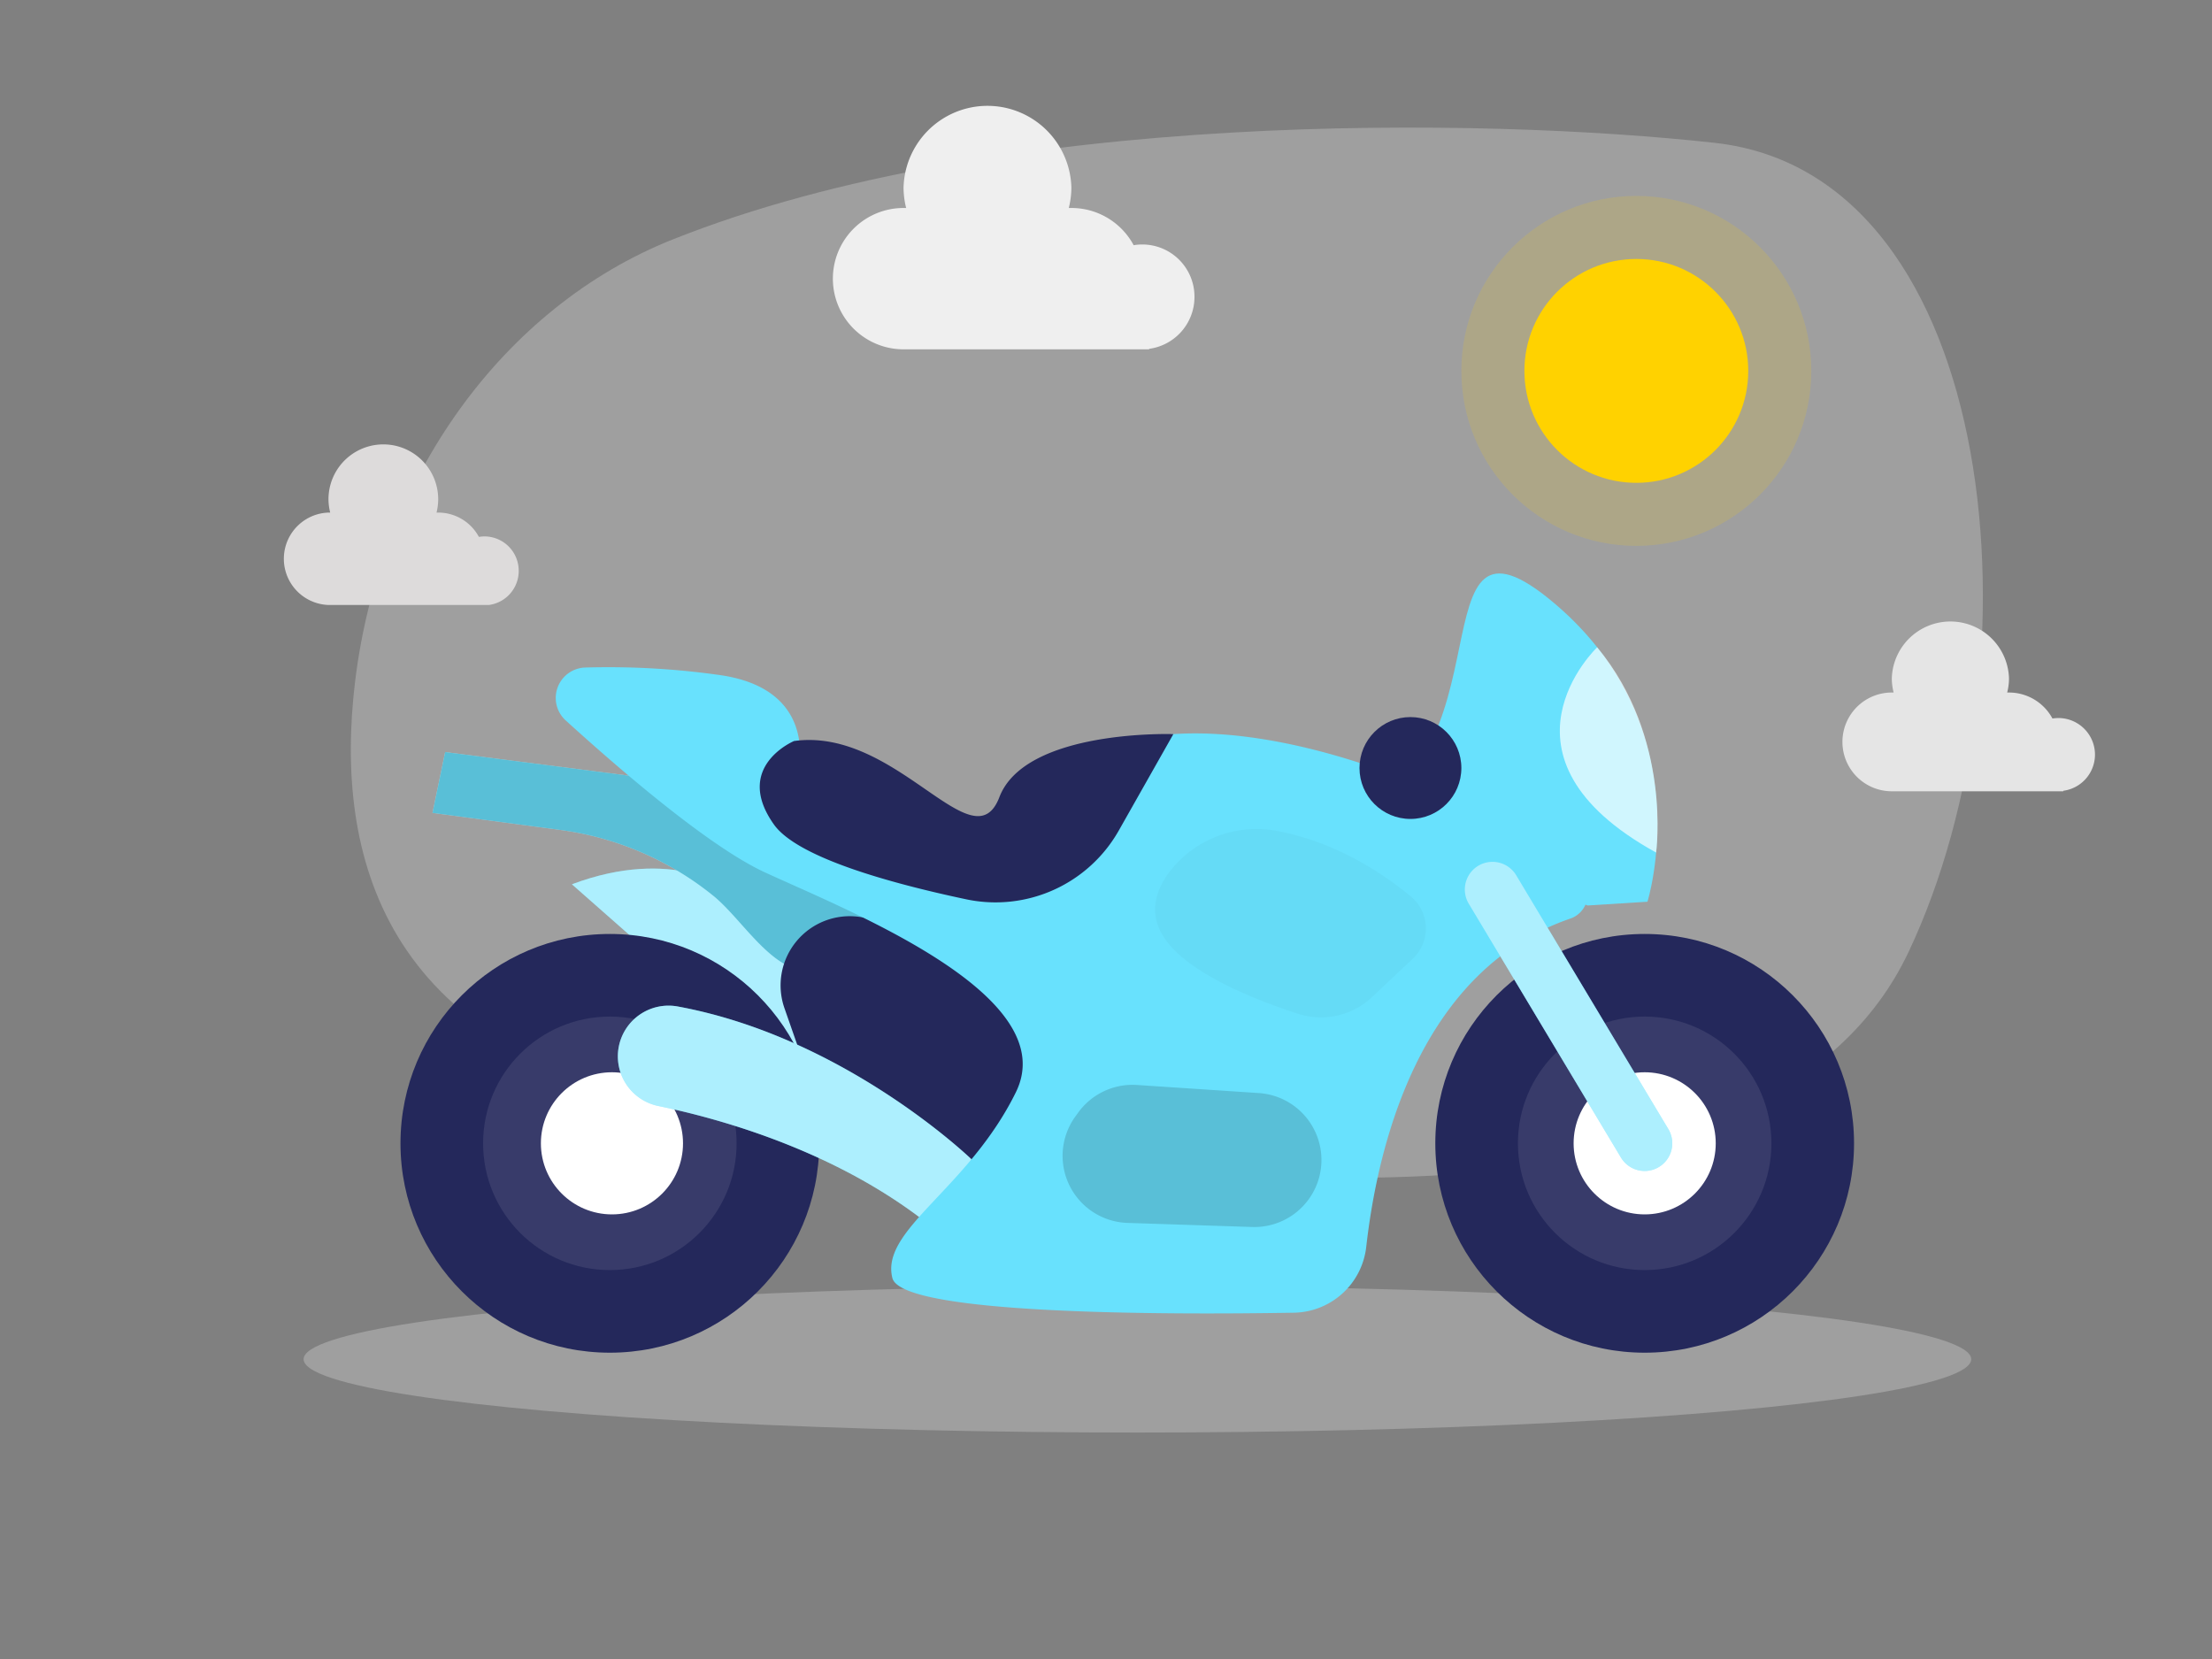 <svg id="Layer_1" data-name="Layer 1" xmlns="http://www.w3.org/2000/svg" viewBox="0 0 400 300"><rect x="0" y="0" width="400" height="300" fill="#808080" stroke="none"/><path d="M121.57,43.33C91.18,55.46,68.64,86.22,64.19,123.42c-3.75,31.35,5.21,66,57.89,75.87C224.6,218.49,320.62,224,345.13,172.15s17-140.58-35.05-146.32C268.71,21.26,180.93,19.64,121.57,43.33Z" fill="#e6e6e6" opacity="0.3"/><circle cx="295.9" cy="67.07" r="20.24" fill="#ffd200"/><circle cx="295.9" cy="67.07" r="31.64" fill="#ffd200" opacity="0.15"/><path d="M216,53.69a9.44,9.44,0,0,0-11-9.35,12.77,12.77,0,0,0-11.26-6.73l-.47,0a15.39,15.39,0,0,0,.47-3.68,15.18,15.18,0,0,0-30.35,0,15.39,15.39,0,0,0,.47,3.68l-.47,0a12.78,12.78,0,0,0,0,25.56H207.8v-.09A9.47,9.47,0,0,0,216,53.69Z" fill="#efefef"/><path d="M93.8,103.16A6.21,6.21,0,0,0,87.6,97a6.64,6.64,0,0,0-1,.09,8.35,8.35,0,0,0-7.36-4.4l-.3,0a10.07,10.07,0,0,0,.3-2.41,9.92,9.92,0,0,0-19.84,0,10.07,10.07,0,0,0,.31,2.41l-.31,0a8.36,8.36,0,0,0,0,16.71h29v0A6.21,6.21,0,0,0,93.8,103.16Z" fill="#dddbdb"/><path d="M378.84,136.46a6.63,6.63,0,0,0-6.62-6.62,7.47,7.47,0,0,0-1.07.09,8.93,8.93,0,0,0-7.86-4.7l-.33,0a10.34,10.34,0,0,0,.33-2.57,10.6,10.6,0,0,0-21.19,0,10.34,10.34,0,0,0,.33,2.57l-.33,0a8.93,8.93,0,0,0,0,17.86h31V143A6.61,6.61,0,0,0,378.84,136.46Z" fill="#e5e5e5"/><ellipse cx="205.68" cy="245.79" rx="150.78" ry="13.26" fill="#e6e6e6" opacity="0.3"/><path d="M287.08,163.74l10.83-.68s9.87-31.24-16.68-53.84-6.8,31.07-38.73,37.75Z" fill="#68e1fd"/><path d="M132.26,160.85s-10.5-7.85-28.84-.94l47.37,41.73S158.81,180.08,132.26,160.85Z" fill="#68e1fd"/><path d="M132.26,160.85s-10.5-7.85-28.84-.94l47.37,41.73S158.81,180.08,132.26,160.85Z" fill="#fff" opacity="0.46"/><path d="M113.68,140.26,80.5,136l-2.29,11,23,3.06A55.7,55.7,0,0,1,129,162h0c4.57,3.71,9.14,11.3,14.71,13.17l40.71,8.68,1.91-14.94Z" fill="#fff" opacity="0.46"/><circle cx="110.28" cy="206.75" r="37.86" fill="#24285b"/><circle cx="110.28" cy="206.75" r="22.92" fill="#fff" opacity="0.09"/><circle cx="110.66" cy="206.75" r="12.85" fill="#fff"/><path d="M113.68,140.26,80.5,136l-2.29,11,23,3.06A55.7,55.7,0,0,1,129,162h0c4.57,3.71,9.14,11.3,14.71,13.17l40.71,8.68,1.91-14.94Z" fill="#68e1fd"/><path d="M113.68,140.26,80.5,136l-2.29,11,23,3.06A55.7,55.7,0,0,1,129,162h0c4.57,3.71,9.14,11.3,14.71,13.17l40.71,8.68,1.91-14.94Z" opacity="0.15"/><path d="M141.85,182.3l4.37,12.51,33.21,24.8,12.68-28.28-4.27-21.15-32.5-4.39A12.51,12.51,0,0,0,141.85,182.3Z" fill="#24285b"/><path d="M175.67,209.63S152.84,187.56,122.53,182a9.17,9.17,0,0,0-10.67,7.47h0A9.17,9.17,0,0,0,119.05,200c12.29,2.54,35.1,9,52.36,24.31Z" fill="#68e1fd"/><path d="M175.67,209.63S152.84,187.56,122.53,182a9.17,9.17,0,0,0-10.67,7.47h0A9.17,9.17,0,0,0,119.05,200c12.29,2.54,35.1,9,52.36,24.31Z" fill="#fff" opacity="0.46"/><path d="M144.17,140.26s4.52-15.25-13.53-18.12a143.82,143.82,0,0,0-24.77-1.43,5.5,5.5,0,0,0-3.57,9.57c10.12,9.2,26.09,22.91,36.08,27.5,15.52,7.14,53.94,22.26,45.31,39.76s-24.53,24.8-22.32,33.57c1.67,6.64,49.42,6.65,72.61,6.27a13.4,13.4,0,0,0,13.09-12c2-17.58,9.3-49.82,36.92-59.28a4.61,4.61,0,0,0,.75-8.37l-26.37-15s-60.52-28.34-75.94,9.89Z" fill="#68e1fd"/><path d="M143.59,134s-11.06,4.62-3.65,15.08c4.24,6,21.11,10.65,34.77,13.54a25.61,25.61,0,0,0,27.6-12.43l9.87-17.44s-26.74-.92-31.46,11.4S162.18,131.43,143.59,134Z" fill="#24285b"/><circle cx="297.41" cy="206.75" r="37.86" fill="#24285b"/><circle cx="297.41" cy="206.75" r="22.92" fill="#fff" opacity="0.09"/><circle cx="297.41" cy="206.75" r="12.85" fill="#fff"/><path d="M297.41,211.75a5,5,0,0,1-4.29-2.43l-27.52-45.9a5,5,0,1,1,8.58-5.14l27.51,45.9a5,5,0,0,1-4.28,7.57Z" fill="#68e1fd"/><path d="M297.41,211.75a5,5,0,0,1-4.29-2.43l-27.52-45.9a5,5,0,1,1,8.58-5.14l27.51,45.9a5,5,0,0,1-4.28,7.57Z" fill="#fff" opacity="0.46"/><path d="M195,201.15l-.52.72a12.13,12.13,0,0,0,9.4,19.27l22.57.74A12.14,12.14,0,0,0,238.52,213h0a12.13,12.13,0,0,0-10.89-15.34l-22-1.46A12.14,12.14,0,0,0,195,201.15Z" fill="#68e1fd"/><path d="M195,201.15l-.52.72a12.13,12.13,0,0,0,9.4,19.27l22.57.74A12.14,12.14,0,0,0,238.52,213h0a12.13,12.13,0,0,0-10.89-15.34l-22-1.46A12.14,12.14,0,0,0,195,201.15Z" opacity="0.15"/><circle cx="255.05" cy="138.88" r="9.21" fill="#24285b"/><path d="M231.24,150.32a19.87,19.87,0,0,0-19.74,7.31c-2.41,3.22-3.73,7.14-1.4,11.26,3.78,6.69,16.27,11.72,24.59,14.42a13.46,13.46,0,0,0,13.41-3l7.37-6.94a7.52,7.52,0,0,0-.39-11.3C249.85,157.75,241.55,152.34,231.24,150.32Z" opacity="0.03"/><path d="M288.82,117.05S268,136.81,299.48,154.17C299.48,154.17,302.41,133.38,288.82,117.05Z" fill="#fff" opacity="0.69"/></svg>